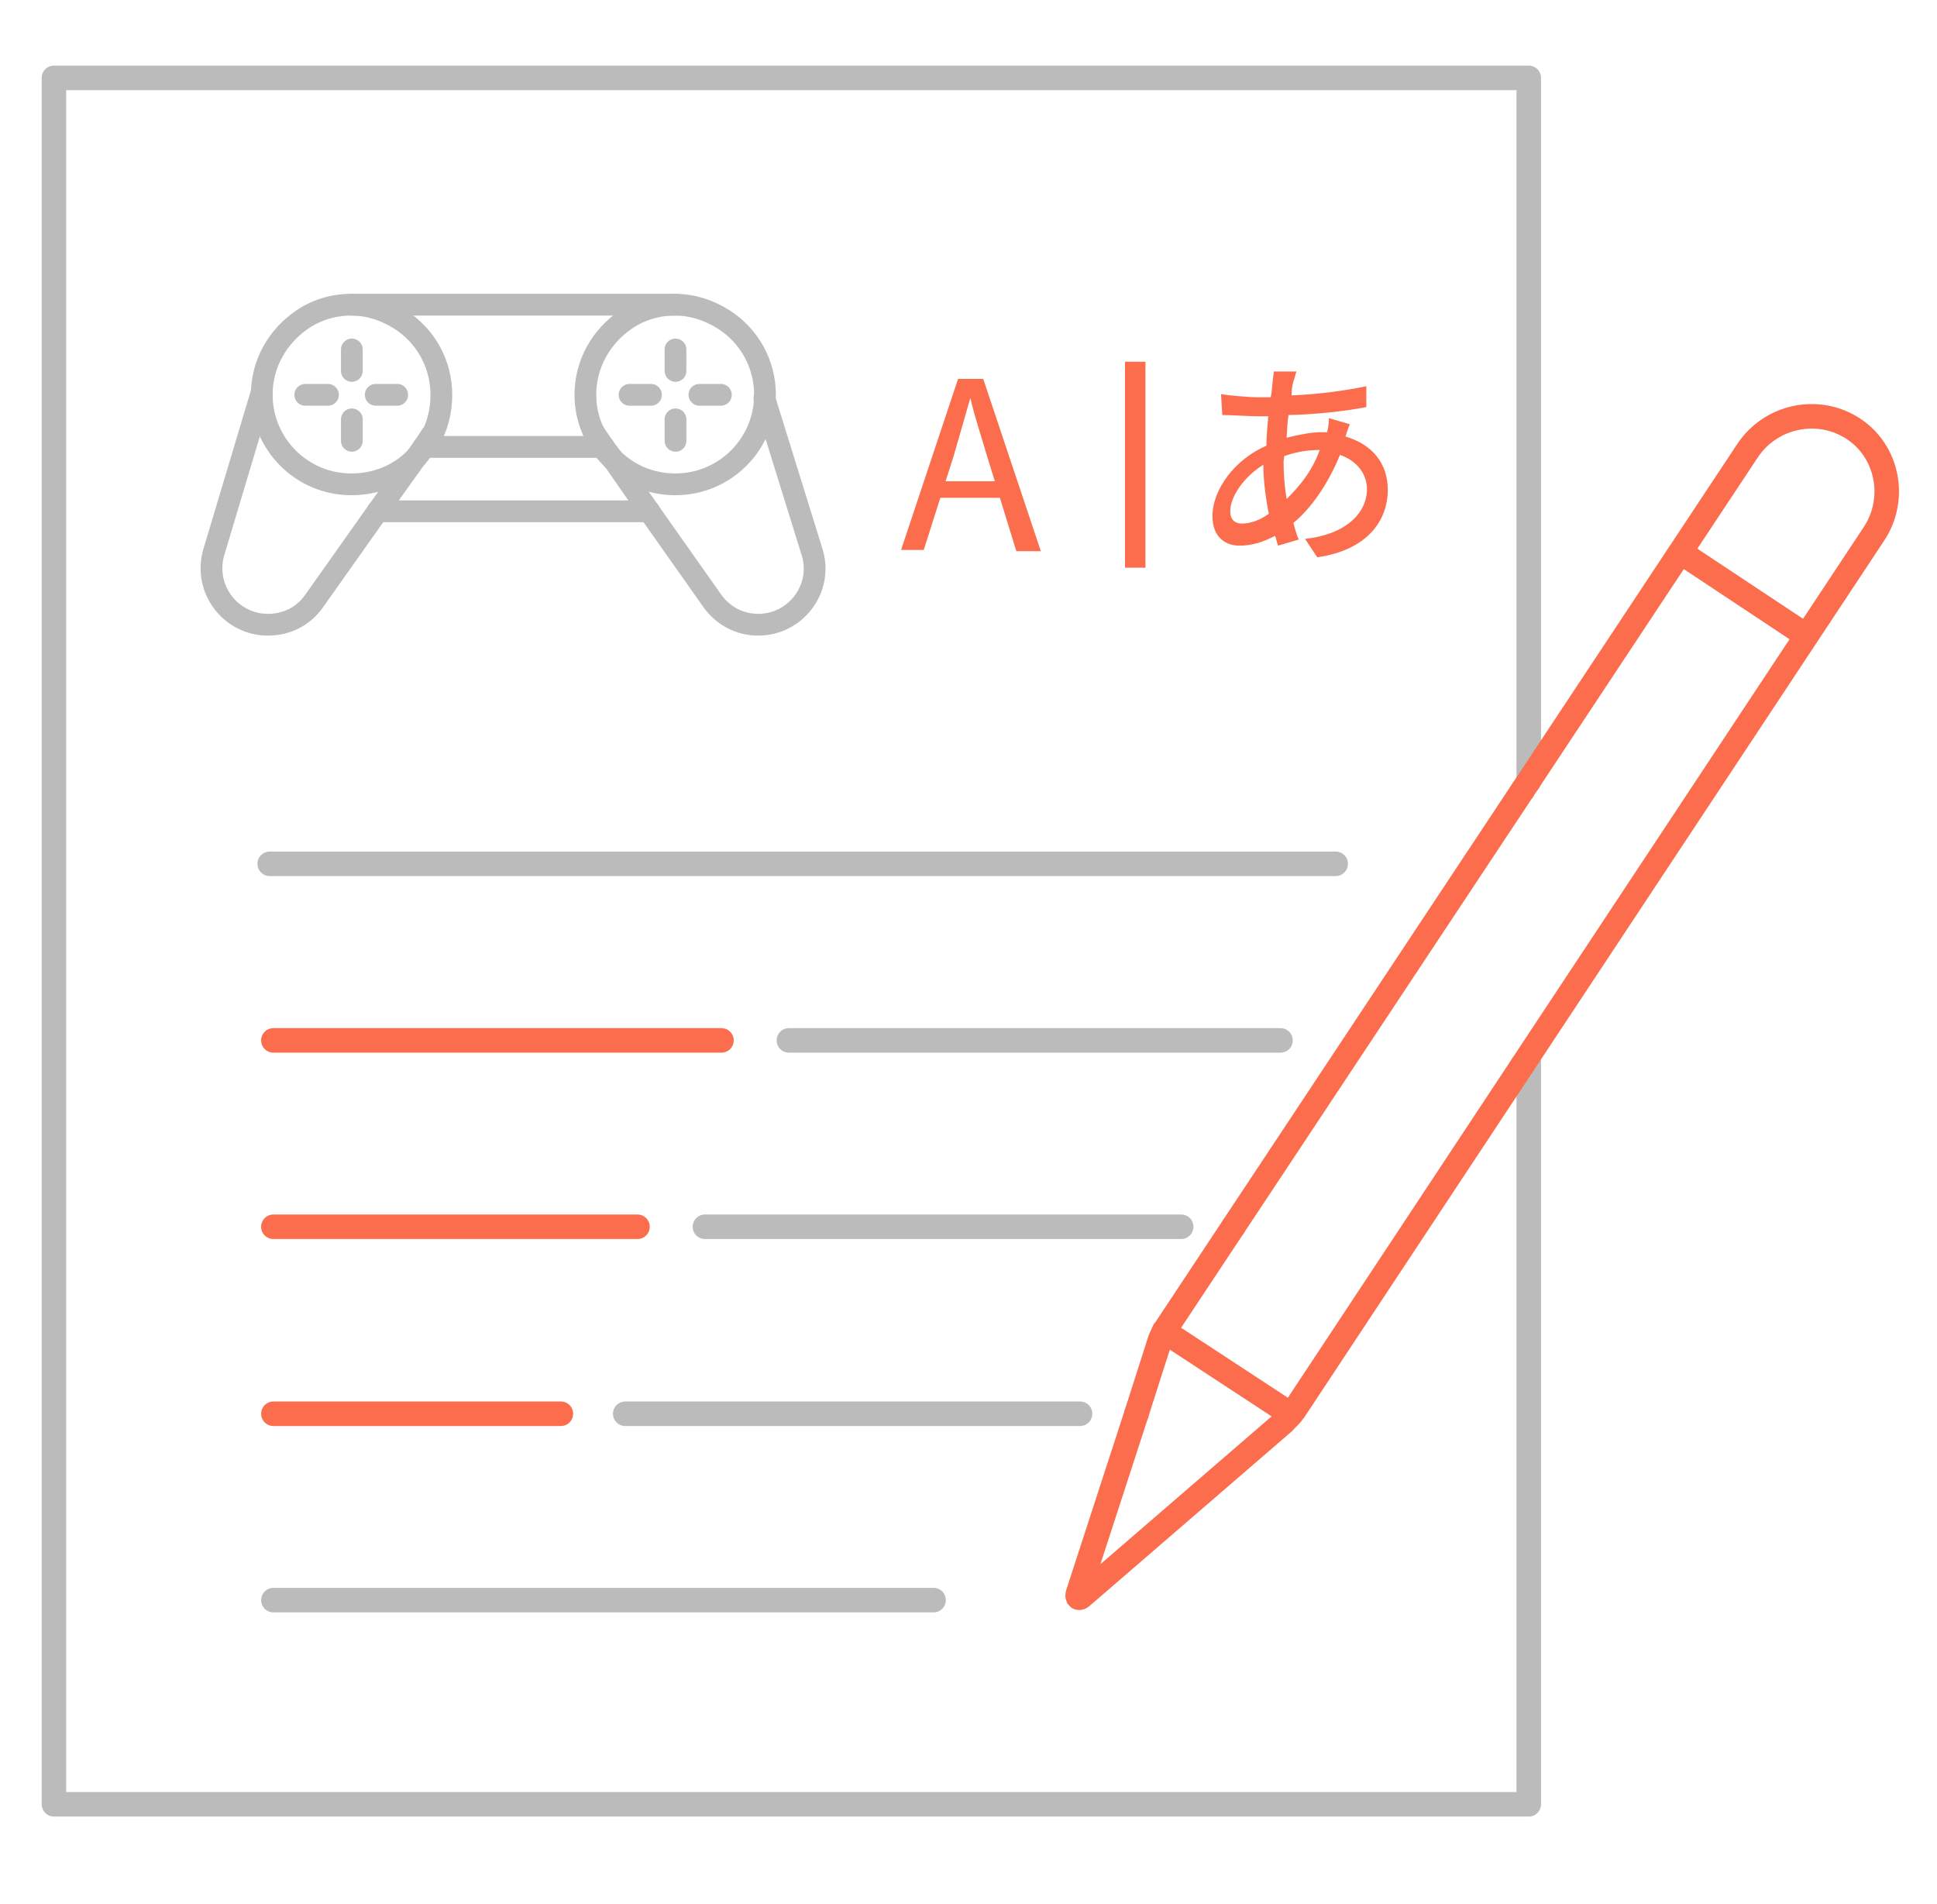 <?xml version="1.0" encoding="utf-8"?>
<!-- Generator: Adobe Illustrator 22.1.0, SVG Export Plug-In . SVG Version: 6.00 Build 0)  -->
<svg version="1.1" id="Layer_1" xmlns="http://www.w3.org/2000/svg" xmlns:xlink="http://www.w3.org/1999/xlink" x="0px" y="0px"
	 viewBox="0 0 316 310.6" style="enable-background:new 0 0 316 310.6;" xml:space="preserve">
<style type="text/css">
	.st0{fill:none;stroke:#BBBBBB;stroke-width:4;stroke-linecap:round;stroke-linejoin:round;stroke-miterlimit:10;}
	.st1{fill:none;stroke:#FB6D4C;stroke-width:4;stroke-linecap:round;stroke-linejoin:round;stroke-miterlimit:10;}
	.st2{fill:none;stroke:#BBBBBB;stroke-width:3.55;stroke-linecap:round;stroke-linejoin:round;stroke-miterlimit:10;}
	.st3{fill:#FB6D4C;}
	.st4{fill:none;stroke:#FB6D4C;stroke-width:3.336;stroke-miterlimit:10;}
</style>
<polyline class="st0" points="249.4,127.5 249.4,12.7 8.8,12.7 8.8,294.3 249.4,294.3 249.4,172.7 "/>
<line class="st0" x1="217.9" y1="140.9" x2="44" y2="140.9"/>
<line class="st0" x1="208.9" y1="169.7" x2="128.7" y2="169.7"/>
<line class="st0" x1="115" y1="200.1" x2="192.7" y2="200.1"/>
<line class="st0" x1="102" y1="230.6" x2="176.2" y2="230.6"/>
<line class="st1" x1="117.7" y1="169.7" x2="44.6" y2="169.7"/>
<line class="st1" x1="44.6" y1="200.1" x2="104" y2="200.1"/>
<line class="st1" x1="44.6" y1="230.6" x2="91.5" y2="230.6"/>
<line class="st0" x1="152.3" y1="261" x2="44.6" y2="261"/>
<g>
	<line class="st1" x1="201.2" y1="200.1" x2="248.4" y2="128.9"/>
	<path class="st1" d="M201.2,200.1l-10.8,16.3c-0.2,0.3-0.3,0.5-0.5,0.8"/>
	<path class="st1" d="M185.4,230.6l-9.5,29.2c-0.3,0.8,0.1,1.1,0.7,0.5l32.9-28.4c0.3-0.4,0.7-0.7,1-1.1"/>
	<path class="st1" d="M210.6,230.7c0.2-0.2,0.3-0.4,0.5-0.6l37.3-56.4"/>
	<path class="st1" d="M185.4,230.6l3.9-12.2c0.2-0.4,0.4-0.8,0.6-1.3"/>
	<path class="st1" d="M248.4,128.9l36.7-55.4c3.8-5.7,11.5-7.3,17.2-3.6c5.7,3.7,7.2,11.5,3.4,17.2l-57.3,86.6"/>
	<line class="st1" x1="294.4" y1="103.5" x2="274.2" y2="90.1"/>
	<line class="st1" x1="210.6" y1="230.7" x2="190" y2="217.2"/>
</g>
<g>
	<line class="st2" x1="105.9" y1="83.4" x2="61.6" y2="83.4"/>
	<line class="st2" x1="69.1" y1="72.9" x2="69.3" y2="72.9"/>
	<line class="st2" x1="98.2" y1="72.9" x2="69.3" y2="72.9"/>
	<line class="st2" x1="98.2" y1="72.9" x2="98.5" y2="72.9"/>
	<line class="st2" x1="57.4" y1="49.7" x2="110.4" y2="49.7"/>
	<polyline class="st2" points="70.5,71 70.5,71 70.4,71 	"/>
	<line class="st2" x1="67.9" y1="74.6" x2="61.6" y2="83.4"/>
	<path class="st2" d="M61.6,83.4L51.2,98.1c-1.8,2.5-4.5,3.8-7.5,3.8l0,0c-6.1,0-10.6-5.9-8.8-11.9l7.7-25.7"/>
	<line class="st2" x1="70.5" y1="71" x2="70.5" y2="71"/>
	<line class="st2" x1="70.4" y1="71" x2="69.1" y2="72.9"/>
	<line class="st2" x1="69.1" y1="72.9" x2="67.9" y2="74.6"/>
	<line class="st2" x1="105.9" y1="83.4" x2="100" y2="74.9"/>
	<path class="st2" d="M105.9,83.4l10.3,14.6c1.8,2.5,4.5,3.9,7.5,3.9l0,0c6.1,0,10.6-5.9,8.8-11.8L124.7,65"/>
	<line class="st2" x1="98.5" y1="72.9" x2="100" y2="74.9"/>
	<line class="st2" x1="96.8" y1="70.4" x2="98.5" y2="72.9"/>
	<path class="st2" d="M70.4,71c-0.4,0.6-0.7,1.2-1.2,1.9"/>
	<path class="st2" d="M67.9,74.6c-2.7,2.8-6.4,4.4-10.6,4.4c-8.1,0-14.6-6.6-14.6-14.6"/>
	<path class="st2" d="M67.9,74.6c0.5-0.5,1-1.2,1.4-1.7"/>
	<path class="st2" d="M70.5,71C70.5,71,70.4,71,70.5,71"/>
	<path class="st2" d="M70.5,71c1-2,1.5-4.2,1.5-6.6c0-5.1-2.6-9.6-6.6-12.2c-2.3-1.5-5.1-2.5-8.1-2.5c-3,0-5.8,0.9-8.1,2.5
		c-3.9,2.7-6.5,7.1-6.5,12.2"/>
	<path class="st2" d="M100,74.9c2.7,2.6,6.2,4.1,10.2,4.1c8.1,0,14.6-6.6,14.6-14.6c0-5.1-2.6-9.6-6.6-12.2
		c-2.3-1.5-5.1-2.5-8.1-2.5s-5.8,0.9-8.1,2.5c-3.9,2.7-6.5,7.1-6.5,12.2c0,3.1,1,6.1,2.8,8.4"/>
	<path class="st2" d="M98.2,72.9c0.5,0.8,1.2,1.4,1.8,2.1"/>
	<line class="st2" x1="57.4" y1="60.5" x2="57.4" y2="57"/>
	<line class="st2" x1="57.4" y1="71.9" x2="57.4" y2="68.4"/>
	<line class="st2" x1="61.3" y1="64.4" x2="64.8" y2="64.4"/>
	<line class="st2" x1="49.8" y1="64.4" x2="53.5" y2="64.4"/>
	<line class="st2" x1="110.2" y1="60.5" x2="110.2" y2="57"/>
	<line class="st2" x1="110.2" y1="71.9" x2="110.2" y2="68.4"/>
	<line class="st2" x1="117.6" y1="64.4" x2="114.1" y2="64.4"/>
	<line class="st2" x1="102.7" y1="64.4" x2="106.2" y2="64.4"/>
</g>
<g>
	<g>
		<path class="st3" d="M156.3,61.8h4.1l9.4,28.1h-4L161,74.3c-0.9-3.1-2-6.3-2.7-9.4l0,0c-0.9,3.1-1.8,6.3-2.7,9.4l-4.9,15.4H147
			L156.3,61.8z M151.8,78.5h12.9v2.7h-12.9V78.5z"/>
	</g>
	<line class="st4" x1="185.2" y1="59" x2="185.2" y2="92.6"/>
	<path class="st3" d="M220.2,69.2c-0.2,0.5-0.5,1.3-0.7,2c4.4,1.3,6.9,4.4,6.9,8.7c0,4.9-3.2,9.8-11.5,11l-2-3
		c6.6-0.7,10.1-4.2,10.1-8.1c0-2.4-1.5-4.6-4.4-5.6c-2,4.9-4.8,8.8-7.6,11.1c0.3,1,0.5,2,0.9,2.7l-3.4,1c-0.2-0.5-0.3-1.2-0.5-1.6
		c-1.9,1-3.7,1.6-5.8,1.6c-2.4,0-4.4-1.5-4.4-4.8c0-4.4,3.7-9.3,8.8-11.5c0-1.6,0.2-3.4,0.3-4.8c-0.5,0-1.2,0-1.6,0
		c-1.6,0-4.4-0.2-5.9-0.2l-0.2-3.4c1.3,0.2,4.4,0.5,6.1,0.5c0.7,0,1.3,0,2,0c0.2-0.9,0.2-1.6,0.3-2.3c0-0.7,0.2-1.3,0.2-1.9h3.7
		c-0.2,0.5-0.3,1.2-0.5,1.6c-0.2,0.7-0.3,1.5-0.3,2.3c4.4-0.2,8.3-0.7,12.2-1.5v3.4c-3.6,0.7-8.3,1.2-12.7,1.3
		c-0.2,1.2-0.2,2.4-0.3,3.7c1.9-0.5,4.1-0.9,5.6-0.9c0.3,0,0.7,0,1,0c0.2-0.7,0.3-1.6,0.3-2.3L220.2,69.2z M207,83.8
		c-0.5-2.4-0.9-5.4-0.9-8c-3.2,2-5.4,5.2-5.4,7.6c0,1.3,0.7,2,1.9,2C204.1,85.4,205.6,84.8,207,83.8z M209.4,75.3
		c0,2.2,0.2,4.4,0.5,6.1c2-2,4.1-4.4,5.4-8h-0.2c-2.2,0-4.2,0.5-5.6,1L209.4,75.3L209.4,75.3z"/>
</g>
</svg>
